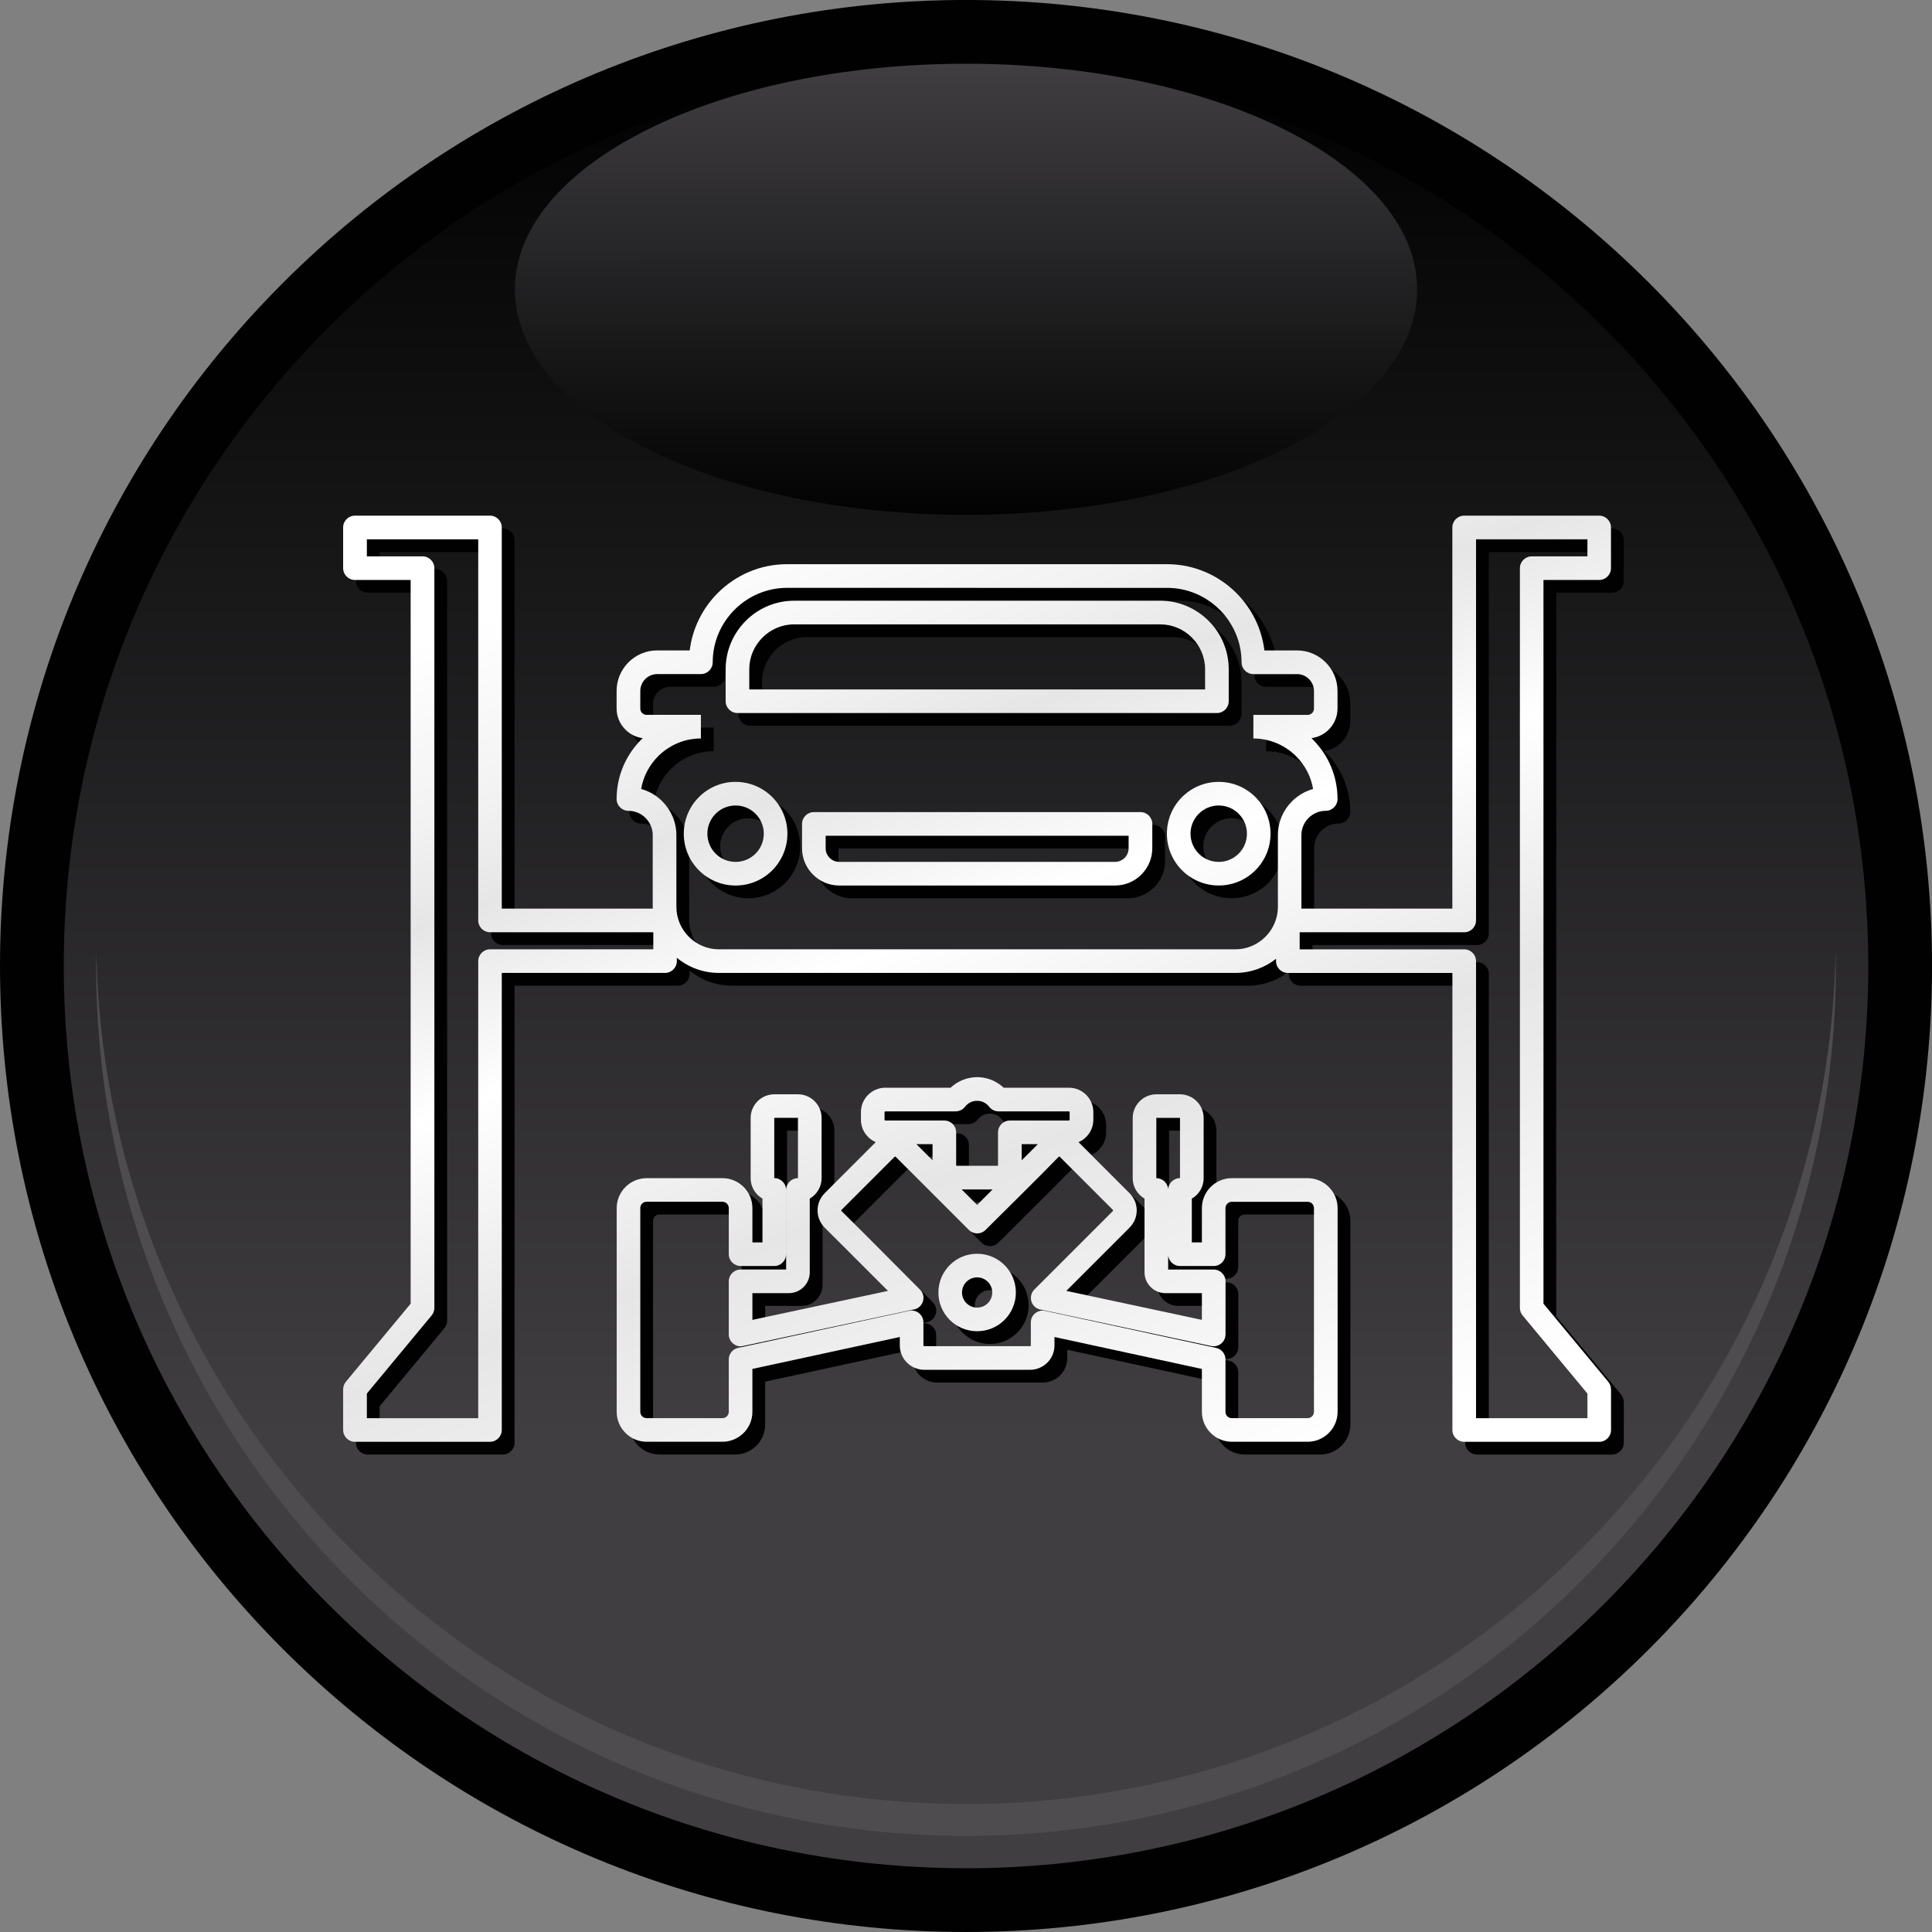 <?xml version="1.0" encoding="UTF-8"?>
<!DOCTYPE svg PUBLIC "-//W3C//DTD SVG 1.1//EN" "http://www.w3.org/Graphics/SVG/1.1/DTD/svg11.dtd">
<!-- Creator: CorelDRAW -->
<svg xmlns="http://www.w3.org/2000/svg" xml:space="preserve" width="192.508mm" height="192.508mm" version="1.1" style="shape-rendering:geometricPrecision; text-rendering:geometricPrecision; image-rendering:optimizeQuality; fill-rule:evenodd; clip-rule:evenodd"
viewBox="0 0 715.75 715.75"
 xmlns:xlink="http://www.w3.org/1999/xlink"
 xmlns:xodm="http://www.corel.com/coreldraw/odm/2003">
 <rect x="0" y="0" width="715.75" height="715.75" fill="#808080" stroke="none"/>
 <defs>
  <style type="text/css">
   <![CDATA[
    .fil0 {fill:#010101}
    .fil3 {fill:#4E4C4F}
    .fil4 {fill:#010101;fill-rule:nonzero}
    .fil2 {fill:url(#id0)}
    .fil1 {fill:url(#id1)}
    .fil5 {fill:url(#id2);fill-rule:nonzero}
   ]]>
  </style>
  <linearGradient id="id0" gradientUnits="userSpaceOnUse" x1="359.85" y1="190.73" x2="359.84" y2="23.72">
   <stop offset="0" style="stop-opacity:1; stop-color:#020202"/>
   <stop offset="1" style="stop-opacity:1; stop-color:#403E41"/>
  </linearGradient>
  <linearGradient id="id1" gradientUnits="userSpaceOnUse" x1="355.35" y1="25.46" x2="355.35" y2="531.11">
   <stop offset="0" style="stop-opacity:1; stop-color:#010101"/>
   <stop offset="1" style="stop-opacity:1; stop-color:#403E41"/>
  </linearGradient>
  <linearGradient id="id2" gradientUnits="userSpaceOnUse" x1="437.84" y1="135.25" x2="573.45" y2="507.32">
   <stop offset="0" style="stop-opacity:1; stop-color:white"/>
   <stop offset="0.161" style="stop-opacity:1; stop-color:#F2F2F2"/>
   <stop offset="0.251" style="stop-opacity:1; stop-color:#E6E6E6"/>
   <stop offset="0.42" style="stop-opacity:1; stop-color:white"/>
   <stop offset="0.639" style="stop-opacity:1; stop-color:#E6E6E6"/>
   <stop offset="1" style="stop-opacity:1; stop-color:white"/>
  </linearGradient>
 </defs>
 <g id="Layer_x0020_1">
  <g id="_1946843586688">
   <path class="fil0" d="M104.82 610.93c67.34,67.34 157.81,104.82 253.06,104.82 95.24,0 185.72,-37.48 253.06,-104.82 67.34,-67.34 104.82,-157.81 104.82,-253.06 0,-95.24 -37.48,-185.72 -104.82,-253.06 -67.34,-67.34 -157.81,-104.82 -253.06,-104.82 -95.24,0 -185.72,37.48 -253.06,104.82 -67.34,67.34 -104.82,157.81 -104.82,253.06 0,95.24 37.48,185.72 104.82,253.06z"/>
   <path class="fil1" d="M594.24 121.51c-62.89,-62.9 -147.4,-97.9 -236.36,-97.9 -88.96,0 -173.47,35.01 -236.36,97.9 -62.9,62.89 -97.9,147.4 -97.9,236.36 0,88.96 35.01,173.47 97.9,236.36 62.89,62.9 147.4,97.9 236.36,97.9 88.96,0 173.47,-35.01 236.36,-97.9 62.9,-62.89 97.9,-147.4 97.9,-236.36 0,-88.96 -35.01,-173.47 -97.9,-236.36z"/>
   <path class="fil2" d="M476.06 48.09c-31.45,-15.72 -73.7,-24.48 -118.18,-24.48 -44.48,0 -86.73,8.75 -118.18,24.48 -31.45,15.72 -48.95,36.85 -48.95,59.09 0,22.24 17.5,43.37 48.95,59.09 31.45,15.72 73.7,24.48 118.18,24.48 44.48,0 86.73,-8.75 118.18,-24.48 31.45,-15.72 48.95,-36.85 48.95,-59.09 0,-22.24 -17.5,-43.37 -48.95,-59.09z"/>
   <path class="fil3" d="M35.67 351.97c-0.04,1.97 -0.06,3.94 -0.06,5.91 0,85.77 33.75,167.24 94.39,227.87 60.64,60.64 142.11,94.39 227.87,94.39 85.77,0 167.24,-33.75 227.87,-94.39 60.64,-60.64 94.39,-142.11 94.39,-227.87 0,-1.97 -0.02,-3.94 -0.06,-5.91 -1.51,83.59 -35.09,162.72 -94.33,221.97 -60.64,60.64 -142.11,94.39 -227.87,94.39 -85.77,0 -167.24,-33.75 -227.87,-94.39 -59.24,-59.24 -92.82,-138.37 -94.33,-221.97z"/>
  </g>
  <path class="fil4" d="M366.73 222.5l-70.39 0c-7.58,0 -14.47,3.1 -19.47,8.1 -5,5 -8.1,11.89 -8.1,19.47 0,2.42 -1.96,4.38 -4.38,4.38l-16.19 0c-1.72,0 -3.28,0.71 -4.42,1.84 -1.14,1.14 -1.84,2.7 -1.84,4.42l0 6.51c0,0.64 0.26,1.23 0.68,1.65 0.42,0.42 1.01,0.68 1.65,0.68l20.12 0 0 8.75c-6.17,0 -11.78,2.53 -15.85,6.6 -3.23,3.23 -5.49,7.43 -6.28,12.11 3,0.83 5.7,2.43 7.84,4.58 3.21,3.22 5.21,7.65 5.21,12.53l0 26.54c0,4.33 1.77,8.27 4.63,11.13 2.86,2.86 6.8,4.63 11.13,4.63l191.31 0c4.33,0 8.27,-1.77 11.13,-4.63 1.87,-1.87 3.28,-4.21 4.03,-6.81 0.04,-0.24 0.1,-0.48 0.19,-0.71 0.27,-1.16 0.42,-2.37 0.42,-3.6l0 -26.54c0,-4.88 2,-9.32 5.21,-12.53 2.15,-2.15 4.84,-3.75 7.84,-4.58 -0.79,-4.68 -3.05,-8.88 -6.28,-12.11 -4.07,-4.07 -9.68,-6.6 -15.85,-6.6l0 -8.75 20.12 0c0.64,0 1.22,-0.26 1.64,-0.69 0.42,-0.42 0.69,-1.01 0.69,-1.64l0 -6.51c0,-1.72 -0.71,-3.28 -1.84,-4.42 -1.14,-1.14 -2.7,-1.84 -4.42,-1.84l-16.19 0c-2.42,0 -4.38,-1.96 -4.38,-4.38 0,-7.58 -3.1,-14.47 -8.1,-19.47 -5,-5 -11.89,-8.1 -19.47,-8.1l-70.39 0zm-83.26 271.2l50.22 -10.74c-7.82,-7.81 -15.63,-15.63 -23.44,-23.44 -0.11,-0.11 -0.21,-0.22 -0.3,-0.33 -1.56,-1.71 -2.34,-3.88 -2.34,-6.05 0,-2.3 0.88,-4.6 2.64,-6.36l0.01 -0.01 -0.01 -0.01 18.91 -18.91c-1.06,-0.46 -2.03,-1.11 -2.83,-1.92 -1.63,-1.63 -2.65,-3.89 -2.65,-6.37l0 -2.85c0,-2.48 1.01,-4.74 2.65,-6.37 1.63,-1.63 3.89,-2.65 6.37,-2.65l24.2 0c1.03,-0.97 2.2,-1.79 3.49,-2.42 1.93,-0.95 4.08,-1.49 6.34,-1.49 2.26,0 4.41,0.53 6.34,1.49 1.28,0.63 2.46,1.45 3.49,2.42l24.2 0c2.48,0 4.74,1.01 6.37,2.65 1.63,1.63 2.65,3.89 2.65,6.37l0 2.85c0,2.48 -1.01,4.74 -2.65,6.37 -0.81,0.81 -1.77,1.46 -2.83,1.92l18.91 18.91c0.11,0.11 0.21,0.22 0.3,0.33 1.56,1.71 2.34,3.88 2.34,6.04 0,2.3 -0.88,4.6 -2.64,6.36l-0.01 0.01 0.01 0.01c-7.81,7.81 -15.62,15.63 -23.44,23.44l50.22 10.74 0 -9.9 -13.52 0c-2.13,0 -4.06,-0.87 -5.46,-2.27 -1.4,-1.4 -2.27,-3.33 -2.27,-5.46l0 -27.29c-0.66,-0.39 -1.27,-0.85 -1.81,-1.39 -0.11,-0.11 -0.21,-0.22 -0.3,-0.33 -1.41,-1.55 -2.27,-3.61 -2.27,-5.85l0 -22.31c0,-2.4 0.98,-4.59 2.57,-6.17l0.01 -0.01 -0.01 -0.01c1.58,-1.58 3.78,-2.57 6.19,-2.57l8.76 0c2.41,0 4.6,0.98 6.19,2.57 1.58,1.58 2.57,3.78 2.57,6.19l0 22.31c0,2.41 -0.98,4.6 -2.57,6.19 -0.54,0.54 -1.15,1.01 -1.81,1.39l0 16.21 3.73 0 0 -12.71c0,-3.05 1.25,-5.82 3.25,-7.83 2.01,-2.01 4.78,-3.25 7.83,-3.25l28.12 0c3.03,0 5.8,1.24 7.81,3.25l0.03 0.03c2,2.01 3.24,4.78 3.24,7.8l0 75.49c0,3.03 -1.24,5.8 -3.25,7.81l-0.03 0.03c-2.01,2 -4.78,3.24 -7.8,3.24l-28.12 0c-3.03,0 -5.8,-1.24 -7.81,-3.25l-0.03 -0.03c-2,-2.01 -3.24,-4.77 -3.24,-7.8l0 -15.9 -54.61 -11.83 0 3.13c0,2.48 -1.01,4.74 -2.65,6.37 -0.11,0.11 -0.22,0.21 -0.34,0.31 -1.61,1.45 -3.72,2.34 -6.03,2.34l-39.26 0c-2.47,0 -4.72,-1.02 -6.36,-2.66l-0.01 0.01c-1.63,-1.63 -2.65,-3.89 -2.65,-6.37l0 -3.13 -54.61 11.83 0 15.9c0,3.05 -1.25,5.82 -3.25,7.83 -0.1,0.1 -0.21,0.19 -0.31,0.28 -1.99,1.84 -4.63,2.97 -7.52,2.97l-28.12 0c-3.03,0 -5.8,-1.24 -7.81,-3.25l-0.03 -0.03c-2,-2.01 -3.24,-4.77 -3.24,-7.8l0 -75.49c0,-3.03 1.24,-5.8 3.25,-7.81l0.03 -0.03c2.01,-2 4.78,-3.24 7.8,-3.24l28.12 0c3.05,0 5.82,1.25 7.83,3.25 2.01,2.01 3.25,4.78 3.25,7.83l0 12.71 3.73 0 0 -16.21c-0.66,-0.39 -1.27,-0.85 -1.81,-1.39 -1.59,-1.59 -2.57,-3.78 -2.57,-6.19l0 -22.31c0,-2.41 0.98,-4.6 2.57,-6.19 1.58,-1.58 3.78,-2.57 6.19,-2.57l8.76 0c2.41,0 4.6,0.98 6.19,2.57 0.11,0.11 0.21,0.22 0.3,0.33 1.41,1.55 2.27,3.61 2.27,5.85l0 22.31c0,2.4 -0.98,4.59 -2.57,6.17l-0.01 0.01 0.01 0.01c-0.54,0.54 -1.15,1.01 -1.81,1.39l0 27.29c0,2.13 -0.87,4.06 -2.27,5.46 -1.4,1.4 -3.33,2.27 -5.46,2.27l-13.52 0 0 9.9zm59.89 -3.87l-63.08 13.49c-0.38,0.11 -0.77,0.16 -1.18,0.16 -2.42,0 -4.38,-1.96 -4.38,-4.38l0 -19.68c0,-2.42 1.96,-4.38 4.38,-4.38l16.87 0 0 -29.47c0,-2.42 1.96,-4.38 4.38,-4.38l0 -0.01 0 0 0 -22.32 -0.01 -0.01 -8.76 0 -0.01 0.01 0 22.31 0.01 0.01c2.42,0 4.38,1.96 4.38,4.38l0 23.79c0,2.42 -1.96,4.38 -4.38,4.38l-12.48 0c-2.42,0 -4.38,-1.96 -4.38,-4.38l0 -17.08c0,-0.64 -0.26,-1.22 -0.69,-1.64 -0.42,-0.42 -1.01,-0.69 -1.64,-0.69l-28.12 0c-0.65,0 -1.23,0.26 -1.64,0.67l-0.02 0.02c-0.41,0.41 -0.67,0.99 -0.67,1.64l0 75.49c0,0.65 0.26,1.23 0.67,1.64l0.02 0.02c0.41,0.41 0.99,0.67 1.64,0.67l28.12 0c0.58,0 1.11,-0.21 1.51,-0.55l0.13 -0.14c0.42,-0.42 0.69,-1.01 0.69,-1.64l0 -19.42c0,-2.02 1.4,-3.83 3.45,-4.27l63.15 -13.69c0.36,-0.1 0.74,-0.15 1.13,-0.15 2.42,0 4.38,1.96 4.38,4.38l0 8.55c0,0.07 0.03,0.14 0.08,0.19l-0.01 0.01 0.01 0.01c0.04,0.04 0.11,0.07 0.19,0.07l39.26 0c0.05,0 0.1,-0.01 0.13,-0.03l0.05 -0.05c0.05,-0.05 0.08,-0.12 0.08,-0.19l0 -8.55c0,-0.3 0.04,-0.61 0.1,-0.92 0.51,-2.36 2.84,-3.86 5.2,-3.35l63.17 13.69c2.07,0.35 3.64,2.15 3.64,4.31l0 19.42c0,0.65 0.26,1.23 0.67,1.64l0.02 0.02c0.41,0.41 0.99,0.67 1.64,0.67l28.12 0c0.65,0 1.23,-0.26 1.64,-0.67l0.02 -0.02c0.41,-0.41 0.67,-0.99 0.67,-1.64l0 -75.49c0,-0.65 -0.26,-1.23 -0.67,-1.64l-0.02 -0.02c-0.41,-0.41 -0.99,-0.67 -1.64,-0.67l-28.12 0c-0.64,0 -1.22,0.26 -1.64,0.69 -0.42,0.42 -0.69,1.01 -0.69,1.64l0 17.08c0,2.42 -1.96,4.38 -4.38,4.38l-12.48 0c-2.42,0 -4.38,-1.96 -4.38,-4.38l0 -23.79c0,-2.42 1.96,-4.38 4.38,-4.38l0.01 -0.01 0 -22.31 -0.01 -0.01 -8.76 0 -0 0.01 -0 -0 -0 22.32 0.01 0.01c2.42,0 4.38,1.96 4.38,4.38l0 29.47 16.87 0c2.42,0 4.38,1.96 4.38,4.38l0 19.68 -0.01 0c-0,0.3 -0.03,0.6 -0.1,0.91 -0.5,2.36 -2.82,3.87 -5.18,3.37l-63.1 -13.49c-2.11,-0.31 -3.72,-2.13 -3.72,-4.33l0 -0.02c0,-1.12 0.43,-2.24 1.28,-3.09l29.11 -29.11 0.01 0.01c0.04,-0.05 0.06,-0.12 0.06,-0.2 0,-0.06 -0.01,-0.11 -0.03,-0.15l-19.74 -19.74c-0.06,-0.06 -0.13,-0.09 -0.19,-0.09l0 0.02c-0.06,0 -0.11,0.01 -0.15,0.03 -8.9,9.14 -18.12,18.12 -27.15,27.15 -1.71,1.71 -4.48,1.71 -6.19,0l-27.11 -27.11c-0.06,-0.06 -0.13,-0.09 -0.19,-0.09l0 0.02c-0.06,0 -0.11,0.01 -0.15,0.03l-19.74 19.74 -0.01 -0.01c-0.04,0.05 -0.06,0.12 -0.06,0.2 0,0.06 0.01,0.11 0.03,0.15 9.77,9.6 19.41,19.41 29.11,29.11 0.81,0.79 1.32,1.9 1.32,3.13l0 0.02 -0.01 0c0,2.02 -1.41,3.84 -3.46,4.27zm0.86 -61.24l5.99 5.99 0 -5.99 -5.99 0zm16.78 16.78l5.73 5.73 5.73 -5.73 -11.45 0zm22.24 -10.79l5.99 -5.99 -5.99 0 0 5.99zm-16.51 43.37c-1.55,0 -2.95,0.63 -3.96,1.64 -1.01,1.01 -1.64,2.41 -1.64,3.96 0,1.55 0.63,2.95 1.64,3.96 1.01,1.01 2.41,1.64 3.96,1.64 1.55,0 2.95,-0.63 3.96,-1.64 1.01,-1.01 1.64,-2.41 1.64,-3.96 0,-1.55 -0.63,-2.95 -1.64,-3.96 -1.01,-1.01 -2.41,-1.64 -3.96,-1.64zm-0 -8.75c3.96,0 7.55,1.61 10.15,4.2 2.6,2.6 4.2,6.19 4.2,10.15 0,3.96 -1.61,7.55 -4.2,10.15 -2.6,2.6 -6.19,4.2 -10.15,4.2 -3.96,0 -7.55,-1.61 -10.15,-4.2 -2.6,-2.6 -4.2,-6.19 -4.2,-10.15 0,-3.96 1.61,-7.55 4.2,-10.15 2.6,-2.6 6.19,-4.2 10.15,-4.2zm34.02 -52.75l-26.1 0c-1.5,0 -2.82,-0.75 -3.61,-1.9 -0.5,-0.6 -1.13,-1.1 -1.84,-1.45 -0.73,-0.36 -1.57,-0.56 -2.48,-0.56 -0.91,0 -1.75,0.2 -2.48,0.56 -0.78,0.38 -1.45,0.94 -1.97,1.62 -0.86,1.12 -2.16,1.72 -3.47,1.72l0 0.01 -26.1 0c-0.07,0 -0.14,0.03 -0.19,0.08 -0.05,0.05 -0.08,0.12 -0.08,0.19l0 2.85c0,0.07 0.03,0.13 0.08,0.19 0.05,0.05 0.12,0.08 0.19,0.08l21.88 0c2.42,0 4.38,1.96 4.38,4.38l0 12.14c0,0.08 0.03,0.14 0.07,0.19 0.05,0.05 0.12,0.07 0.19,0.07l14.99 0c0.08,0 0.14,-0.03 0.19,-0.07 0.05,-0.05 0.07,-0.12 0.07,-0.19l0 -12.14c0,-2.42 1.96,-4.38 4.38,-4.38l21.88 0c0.07,0 0.14,-0.03 0.19,-0.08 0.05,-0.05 0.08,-0.12 0.08,-0.19l0 -2.85c0,-0.07 -0.03,-0.14 -0.08,-0.19 -0.05,-0.05 -0.12,-0.08 -0.19,-0.08zm200.82 102.97l0 15.07c0,2.42 -1.96,4.38 -4.38,4.38l-50.01 0c-2.42,0 -4.38,-1.96 -4.38,-4.38l0 -169.32 -60.96 0c-2.42,0 -4.38,-1.96 -4.38,-4.38l0 -0.85c-4.17,3.27 -9.41,5.22 -15.09,5.22l-191.31 0c-5.9,0 -11.34,-2.11 -15.58,-5.62l0 1.24c0,2.42 -1.96,4.38 -4.38,4.38l-60.48 0 0 169.32c0,2.42 -1.96,4.38 -4.38,4.38l-50.01 0c-2.42,0 -4.38,-1.96 -4.38,-4.38l0 -15.07 0.01 0c-0,-0.98 0.33,-1.97 1,-2.79l24 -28.93 0 -268.11 -20.63 0c-2.42,0 -4.38,-1.96 -4.38,-4.38l0 -15.07c0,-2.42 1.96,-4.38 4.38,-4.38l50.01 0c2.42,0 4.38,1.96 4.38,4.38l0 141.2 55.93 0c-0.01,-0.23 -0.01,-0.46 -0.01,-0.69l0 -26.54c0,-2.46 -1.02,-4.71 -2.65,-6.35 -1.63,-1.63 -3.88,-2.65 -6.35,-2.65 -2.42,0 -4.38,-1.96 -4.38,-4.38 0,-8.58 3.51,-16.38 9.16,-22.04l0.51 -0.5c-2.48,-0.32 -4.71,-1.47 -6.4,-3.16l-0.02 -0.02c-2.01,-2.01 -3.25,-4.77 -3.25,-7.81l0 -6.51c0,-4.13 1.69,-7.88 4.41,-10.6 2.72,-2.72 6.47,-4.4 10.6,-4.4l12.08 0c1,-8.25 4.8,-15.67 10.4,-21.28 6.58,-6.58 15.66,-10.67 25.66,-10.67l140.78 0c9.99,0 19.07,4.09 25.66,10.67 5.61,5.61 9.4,13.03 10.4,21.28l12.08 0c4.13,0 7.88,1.69 10.6,4.4 2.72,2.72 4.41,6.47 4.41,10.6l0 6.51c0,3.05 -1.25,5.82 -3.25,7.83 -1.69,1.69 -3.93,2.84 -6.42,3.16l0.51 0.5c5.65,5.65 9.16,13.45 9.16,22.04 0,2.42 -1.96,4.38 -4.38,4.38 -2.46,0 -4.71,1.02 -6.35,2.65 -1.63,1.63 -2.65,3.88 -2.65,6.35l0 26.54c0,0.23 -0,0.46 -0.01,0.69l55.93 0 0 -141.2c0,-2.42 1.96,-4.38 4.38,-4.38l50.01 0c2.42,0 4.38,1.96 4.38,4.38l0 15.07c0,2.42 -1.96,4.38 -4.38,4.38l-20.63 0 0 268.11 24 28.93c0.67,0.82 1,1.8 1,2.79l0.01 0zm-8.75 10.69l0 -9.12 -23.86 -28.76c-0.71,-0.78 -1.15,-1.82 -1.15,-2.95l0 -274.06c0,-2.42 1.96,-4.38 4.38,-4.38l20.63 0 0 -6.32 -41.26 0 0 141.2c0,2.42 -1.96,4.38 -4.38,4.38l-60.96 0 0 6.32 60.96 0c2.42,0 4.38,1.96 4.38,4.38l0 169.32 41.26 0zm-452.18 -9.12l0 9.12 41.26 0 0 -169.32c0,-2.42 1.96,-4.38 4.38,-4.38l60.48 0 0 -6.32 -60.48 0c-2.42,0 -4.38,-1.96 -4.38,-4.38l0 -141.2 -41.26 0 0 6.32 20.63 0c2.42,0 4.38,1.96 4.38,4.38l0 274.06c0,1.14 -0.44,2.18 -1.15,2.95l-23.86 28.76zm169.97 -206.65l0 4.66c0,1.37 0.57,2.63 1.48,3.54 0.92,0.92 2.17,1.48 3.54,1.48l102.2 0c1.37,0 2.63,-0.57 3.54,-1.48 0.92,-0.92 1.48,-2.17 1.48,-3.54l0 -4.66 -112.25 0zm-8.75 4.66l0 -9.04c0,-2.42 1.96,-4.38 4.38,-4.38l121 0c2.42,0 4.38,1.96 4.38,4.38l0 9.04c0,3.79 -1.55,7.23 -4.05,9.73 -2.5,2.5 -5.94,4.05 -9.73,4.05l-102.2 0c-3.79,0 -7.23,-1.55 -9.73,-4.05 -2.5,-2.5 -4.05,-5.94 -4.05,-9.73zm154.37 -15.87c-2.89,0 -5.5,1.17 -7.39,3.06 -1.89,1.89 -3.06,4.5 -3.06,7.39 0,2.89 1.17,5.5 3.06,7.39 1.89,1.89 4.5,3.06 7.39,3.06 2.89,0 5.5,-1.17 7.39,-3.06 1.89,-1.89 3.06,-4.5 3.06,-7.39 0,-2.89 -1.17,-5.5 -3.06,-7.39 -1.89,-1.89 -4.5,-3.06 -7.39,-3.06zm-13.57 -3.13c3.47,-3.47 8.27,-5.62 13.57,-5.62 5.3,0 10.1,2.15 13.58,5.62 3.47,3.47 5.62,8.27 5.62,13.57 0,5.3 -2.15,10.1 -5.62,13.58 -3.47,3.47 -8.27,5.62 -13.58,5.62 -5.3,0 -10.1,-2.15 -13.58,-5.62 -3.47,-3.47 -5.62,-8.27 -5.62,-13.58 0,-5.3 2.15,-10.1 5.62,-13.58zm-165.42 3.13c-2.89,0 -5.5,1.17 -7.39,3.06 -1.89,1.89 -3.06,4.5 -3.06,7.39 0,2.89 1.17,5.5 3.06,7.39 1.89,1.89 4.5,3.06 7.39,3.06 2.89,0 5.5,-1.17 7.39,-3.06 1.89,-1.89 3.06,-4.5 3.06,-7.39 0,-2.89 -1.17,-5.5 -3.06,-7.39 -1.89,-1.89 -4.5,-3.06 -7.39,-3.06zm-13.57 -3.13c3.47,-3.47 8.27,-5.62 13.57,-5.62 5.3,0 10.1,2.15 13.58,5.62 3.47,3.47 5.62,8.27 5.62,13.58 0,5.3 -2.15,10.1 -5.62,13.58 -3.47,3.47 -8.27,5.62 -13.58,5.62 -5.3,0 -10.1,-2.15 -13.57,-5.62 -3.47,-3.47 -5.62,-8.27 -5.62,-13.58 0,-5.3 2.15,-10.1 5.62,-13.57zm18.64 -39.87l168.87 0 0 -7.49c0,-4.55 -1.88,-8.71 -4.89,-11.72 -3.02,-3.02 -7.17,-4.89 -11.72,-4.89l-135.65 0c-4.55,0 -8.71,1.88 -11.72,4.89 -3.02,3.02 -4.89,7.17 -4.89,11.72l0 7.49zm173.25 8.75l-177.62 0c-2.42,0 -4.38,-1.96 -4.38,-4.38l0 -11.87c0,-6.97 2.86,-13.31 7.45,-17.91 4.6,-4.6 10.94,-7.45 17.91,-7.45l135.65 0c6.97,0 13.31,2.86 17.91,7.45 4.6,4.6 7.45,10.94 7.45,17.91l0 11.87c0,2.42 -1.96,4.38 -4.38,4.38z"/>
  <path class="fil5" d="M362 217.78l-70.39 0c-7.58,0 -14.47,3.1 -19.47,8.1 -5,5 -8.1,11.89 -8.1,19.47 0,2.42 -1.96,4.38 -4.38,4.38l-16.19 0c-1.72,0 -3.28,0.71 -4.42,1.84 -1.14,1.14 -1.84,2.7 -1.84,4.42l0 6.51c0,0.64 0.26,1.23 0.68,1.65 0.42,0.42 1.01,0.68 1.65,0.68l20.12 0 0 8.75c-6.17,0 -11.78,2.53 -15.85,6.6 -3.23,3.23 -5.49,7.43 -6.28,12.11 3,0.83 5.7,2.43 7.84,4.58 3.21,3.22 5.21,7.65 5.21,12.53l0 26.54c0,4.33 1.77,8.27 4.63,11.13 2.86,2.86 6.8,4.63 11.13,4.63l191.31 0c4.33,0 8.27,-1.77 11.13,-4.63 1.87,-1.87 3.28,-4.21 4.03,-6.81 0.04,-0.24 0.1,-0.48 0.19,-0.71 0.27,-1.16 0.42,-2.37 0.42,-3.6l0 -26.54c0,-4.88 2,-9.32 5.21,-12.53 2.15,-2.15 4.84,-3.75 7.84,-4.58 -0.79,-4.68 -3.05,-8.88 -6.28,-12.11 -4.07,-4.07 -9.68,-6.6 -15.85,-6.6l0 -8.75 20.12 0c0.64,0 1.22,-0.26 1.64,-0.69 0.42,-0.42 0.69,-1.01 0.69,-1.64l0 -6.51c0,-1.72 -0.71,-3.28 -1.84,-4.42 -1.14,-1.14 -2.7,-1.84 -4.42,-1.84l-16.19 0c-2.42,0 -4.38,-1.96 -4.38,-4.38 0,-7.58 -3.1,-14.47 -8.1,-19.47 -5,-5 -11.89,-8.1 -19.47,-8.1l-70.39 0zm-83.26 271.2l50.22 -10.74c-7.82,-7.81 -15.63,-15.63 -23.44,-23.44 -0.11,-0.11 -0.21,-0.22 -0.3,-0.33 -1.56,-1.71 -2.34,-3.88 -2.34,-6.05 0,-2.3 0.88,-4.6 2.64,-6.36l0.01 -0.01 -0.01 -0.01 18.91 -18.91c-1.06,-0.46 -2.03,-1.11 -2.83,-1.92 -1.63,-1.63 -2.65,-3.89 -2.65,-6.37l0 -2.85c0,-2.48 1.01,-4.74 2.65,-6.37 1.63,-1.63 3.89,-2.65 6.37,-2.65l24.2 0c1.03,-0.97 2.2,-1.79 3.49,-2.42 1.93,-0.95 4.08,-1.49 6.34,-1.49 2.26,0 4.41,0.53 6.34,1.49 1.28,0.63 2.46,1.45 3.49,2.42l24.2 0c2.48,0 4.74,1.01 6.37,2.65 1.63,1.63 2.65,3.89 2.65,6.37l0 2.85c0,2.48 -1.01,4.74 -2.65,6.37 -0.81,0.81 -1.77,1.46 -2.83,1.92l18.91 18.91c0.11,0.11 0.21,0.22 0.3,0.33 1.56,1.71 2.34,3.88 2.34,6.04 0,2.3 -0.88,4.6 -2.64,6.36l-0.01 0.01 0.01 0.01c-7.81,7.81 -15.62,15.63 -23.44,23.44l50.22 10.74 0 -9.9 -13.52 0c-2.13,0 -4.06,-0.87 -5.46,-2.27 -1.4,-1.4 -2.27,-3.33 -2.27,-5.46l0 -27.29c-0.66,-0.39 -1.27,-0.85 -1.81,-1.39 -0.11,-0.11 -0.21,-0.22 -0.3,-0.33 -1.41,-1.55 -2.27,-3.61 -2.27,-5.85l0 -22.31c0,-2.4 0.98,-4.59 2.57,-6.17l0.01 -0.01 -0.01 -0.01c1.58,-1.58 3.78,-2.57 6.19,-2.57l8.76 0c2.41,0 4.6,0.98 6.19,2.57 1.58,1.58 2.57,3.78 2.57,6.19l0 22.31c0,2.41 -0.98,4.6 -2.57,6.19 -0.54,0.54 -1.15,1.01 -1.81,1.39l0 16.21 3.73 0 0 -12.71c0,-3.05 1.25,-5.82 3.25,-7.83 2.01,-2.01 4.78,-3.25 7.83,-3.25l28.12 0c3.03,0 5.8,1.24 7.81,3.25l0.03 0.03c2,2.01 3.24,4.78 3.24,7.8l0 75.49c0,3.03 -1.24,5.8 -3.25,7.81l-0.03 0.03c-2.01,2 -4.78,3.24 -7.8,3.24l-28.12 0c-3.03,0 -5.8,-1.24 -7.81,-3.25l-0.03 -0.03c-2,-2.01 -3.24,-4.77 -3.24,-7.8l0 -15.9 -54.61 -11.83 0 3.13c0,2.48 -1.01,4.74 -2.65,6.37 -0.11,0.11 -0.22,0.21 -0.34,0.31 -1.61,1.45 -3.72,2.34 -6.03,2.34l-39.26 0c-2.47,0 -4.72,-1.02 -6.36,-2.66l-0.01 0.01c-1.63,-1.63 -2.65,-3.89 -2.65,-6.37l0 -3.13 -54.61 11.83 0 15.9c0,3.05 -1.25,5.82 -3.25,7.83 -0.1,0.1 -0.21,0.19 -0.31,0.28 -1.99,1.84 -4.63,2.97 -7.52,2.97l-28.12 0c-3.03,0 -5.8,-1.24 -7.81,-3.25l-0.03 -0.03c-2,-2.01 -3.24,-4.77 -3.24,-7.8l0 -75.49c0,-3.03 1.24,-5.8 3.25,-7.81l0.03 -0.03c2.01,-2 4.78,-3.24 7.8,-3.24l28.12 0c3.05,0 5.82,1.25 7.83,3.25 2.01,2.01 3.25,4.78 3.25,7.83l0 12.71 3.73 0 0 -16.21c-0.66,-0.39 -1.27,-0.85 -1.81,-1.39 -1.59,-1.59 -2.57,-3.78 -2.57,-6.19l0 -22.31c0,-2.41 0.98,-4.6 2.57,-6.19 1.58,-1.58 3.78,-2.57 6.19,-2.57l8.76 0c2.41,0 4.6,0.98 6.19,2.57 0.11,0.11 0.21,0.22 0.3,0.33 1.41,1.55 2.27,3.61 2.27,5.85l0 22.31c0,2.4 -0.98,4.59 -2.57,6.17l-0.01 0.01 0.01 0.01c-0.54,0.54 -1.15,1.01 -1.81,1.39l0 27.29c0,2.13 -0.87,4.06 -2.27,5.46 -1.4,1.4 -3.33,2.27 -5.46,2.27l-13.52 0 0 9.9zm59.89 -3.87l-63.08 13.49c-0.38,0.11 -0.77,0.16 -1.18,0.16 -2.42,0 -4.38,-1.96 -4.38,-4.38l0 -19.68c0,-2.42 1.96,-4.38 4.38,-4.38l16.87 0 0 -29.47c0,-2.42 1.96,-4.38 4.38,-4.38l0 -0.01 0 0 0 -22.32 -0.01 -0.01 -8.76 0 -0.01 0.01 0 22.31 0.01 0.01c2.42,0 4.38,1.96 4.38,4.38l0 23.79c0,2.42 -1.96,4.38 -4.38,4.38l-12.48 0c-2.42,0 -4.38,-1.96 -4.38,-4.38l0 -17.08c0,-0.64 -0.26,-1.22 -0.69,-1.64 -0.42,-0.42 -1.01,-0.69 -1.64,-0.69l-28.12 0c-0.65,0 -1.23,0.26 -1.64,0.67l-0.02 0.02c-0.41,0.41 -0.67,0.99 -0.67,1.64l0 75.49c0,0.65 0.26,1.23 0.67,1.64l0.02 0.02c0.41,0.41 0.99,0.67 1.64,0.67l28.12 0c0.58,0 1.11,-0.21 1.51,-0.55l0.13 -0.14c0.42,-0.42 0.69,-1.01 0.69,-1.64l0 -19.42c0,-2.02 1.4,-3.83 3.45,-4.27l63.15 -13.69c0.36,-0.1 0.74,-0.15 1.13,-0.15 2.42,0 4.38,1.96 4.38,4.38l0 8.55c0,0.07 0.03,0.14 0.08,0.19l-0.01 0.01 0.01 0.01c0.04,0.04 0.11,0.07 0.19,0.07l39.26 0c0.05,0 0.1,-0.01 0.13,-0.03l0.05 -0.05c0.05,-0.05 0.08,-0.12 0.08,-0.19l0 -8.55c0,-0.3 0.04,-0.61 0.1,-0.92 0.51,-2.36 2.84,-3.86 5.2,-3.35l63.17 13.69c2.07,0.35 3.64,2.15 3.64,4.31l0 19.42c0,0.65 0.26,1.23 0.67,1.64l0.02 0.02c0.41,0.41 0.99,0.67 1.64,0.67l28.12 0c0.65,0 1.23,-0.26 1.64,-0.67l0.02 -0.02c0.41,-0.41 0.67,-0.99 0.67,-1.64l0 -75.49c0,-0.65 -0.26,-1.23 -0.67,-1.64l-0.02 -0.02c-0.41,-0.41 -0.99,-0.67 -1.64,-0.67l-28.12 0c-0.64,0 -1.22,0.26 -1.64,0.69 -0.42,0.42 -0.69,1.01 -0.69,1.64l0 17.08c0,2.42 -1.96,4.38 -4.38,4.38l-12.48 0c-2.42,0 -4.38,-1.96 -4.38,-4.38l0 -23.79c0,-2.42 1.96,-4.38 4.38,-4.38l0.01 -0.01 0 -22.31 -0.01 -0.01 -8.76 0 -0 0.01 -0 -0 -0 22.32 0.01 0.01c2.42,0 4.38,1.96 4.38,4.38l0 29.47 16.87 0c2.42,0 4.38,1.96 4.38,4.38l0 19.68 -0.01 0c-0,0.3 -0.03,0.6 -0.1,0.91 -0.5,2.36 -2.82,3.87 -5.18,3.37l-63.1 -13.49c-2.11,-0.31 -3.72,-2.13 -3.72,-4.33l0 -0.02c0,-1.12 0.43,-2.24 1.28,-3.09l29.11 -29.11 0.01 0.01c0.04,-0.05 0.06,-0.12 0.06,-0.2 0,-0.06 -0.01,-0.11 -0.03,-0.15l-19.74 -19.74c-0.06,-0.06 -0.13,-0.09 -0.19,-0.09l0 0.02c-0.06,0 -0.11,0.01 -0.15,0.03 -8.9,9.14 -18.12,18.12 -27.15,27.15 -1.71,1.71 -4.48,1.71 -6.19,0l-27.11 -27.11c-0.06,-0.06 -0.13,-0.09 -0.19,-0.09l0 0.02c-0.06,0 -0.11,0.01 -0.15,0.03l-19.74 19.74 -0.01 -0.01c-0.04,0.05 -0.06,0.12 -0.06,0.2 0,0.06 0.01,0.11 0.03,0.15 9.77,9.6 19.41,19.41 29.11,29.11 0.81,0.79 1.32,1.9 1.32,3.13l0 0.02 -0.01 0c0,2.02 -1.41,3.84 -3.46,4.27zm0.86 -61.24l5.99 5.99 0 -5.99 -5.99 0zm16.78 16.78l5.73 5.73 5.73 -5.73 -11.45 0zm22.24 -10.79l5.99 -5.99 -5.99 0 0 5.99zm-16.51 43.37c-1.55,0 -2.95,0.63 -3.96,1.64 -1.01,1.01 -1.64,2.41 -1.64,3.96 0,1.55 0.63,2.95 1.64,3.96 1.01,1.01 2.41,1.64 3.96,1.64 1.55,0 2.95,-0.63 3.96,-1.64 1.01,-1.01 1.64,-2.41 1.64,-3.96 0,-1.55 -0.63,-2.95 -1.64,-3.96 -1.01,-1.01 -2.41,-1.64 -3.96,-1.64zm-0 -8.75c3.96,0 7.55,1.61 10.15,4.2 2.6,2.6 4.2,6.19 4.2,10.15 0,3.96 -1.61,7.55 -4.2,10.15 -2.6,2.6 -6.19,4.2 -10.15,4.2 -3.96,0 -7.55,-1.61 -10.15,-4.2 -2.6,-2.6 -4.2,-6.19 -4.2,-10.15 0,-3.96 1.61,-7.55 4.2,-10.15 2.6,-2.6 6.19,-4.2 10.15,-4.2zm34.02 -52.75l-26.1 0c-1.5,0 -2.82,-0.75 -3.61,-1.9 -0.5,-0.6 -1.13,-1.1 -1.84,-1.45 -0.73,-0.36 -1.57,-0.56 -2.48,-0.56 -0.91,0 -1.75,0.2 -2.48,0.56 -0.78,0.38 -1.45,0.94 -1.97,1.62 -0.86,1.12 -2.16,1.72 -3.47,1.72l0 0.01 -26.1 0c-0.07,0 -0.14,0.03 -0.19,0.08 -0.05,0.05 -0.08,0.12 -0.08,0.19l0 2.85c0,0.07 0.03,0.13 0.08,0.19 0.05,0.05 0.12,0.08 0.19,0.08l21.88 0c2.42,0 4.38,1.96 4.38,4.38l0 12.14c0,0.08 0.03,0.14 0.07,0.19 0.05,0.05 0.12,0.07 0.19,0.07l14.99 0c0.08,0 0.14,-0.03 0.19,-0.07 0.05,-0.05 0.07,-0.12 0.07,-0.19l0 -12.14c0,-2.42 1.96,-4.38 4.38,-4.38l21.88 0c0.07,0 0.14,-0.03 0.19,-0.08 0.05,-0.05 0.08,-0.12 0.08,-0.19l0 -2.85c0,-0.07 -0.03,-0.14 -0.08,-0.19 -0.05,-0.05 -0.12,-0.08 -0.19,-0.08zm200.82 102.97l0 15.07c0,2.42 -1.96,4.38 -4.38,4.38l-50.01 0c-2.42,0 -4.38,-1.96 -4.38,-4.38l0 -169.32 -60.96 0c-2.42,0 -4.38,-1.96 -4.38,-4.38l0 -0.85c-4.17,3.27 -9.41,5.22 -15.09,5.22l-191.31 0c-5.9,0 -11.34,-2.11 -15.58,-5.62l0 1.24c0,2.42 -1.96,4.38 -4.38,4.38l-60.48 0 0 169.32c0,2.42 -1.96,4.38 -4.38,4.38l-50.01 0c-2.42,0 -4.38,-1.96 -4.38,-4.38l0 -15.07 0.01 0c-0,-0.98 0.33,-1.97 1,-2.79l24 -28.93 0 -268.11 -20.63 0c-2.42,0 -4.38,-1.96 -4.38,-4.38l0 -15.07c0,-2.42 1.96,-4.38 4.38,-4.38l50.01 0c2.42,0 4.38,1.96 4.38,4.38l0 141.2 55.93 0c-0.01,-0.23 -0.01,-0.46 -0.01,-0.69l0 -26.54c0,-2.46 -1.02,-4.71 -2.65,-6.35 -1.63,-1.63 -3.88,-2.65 -6.35,-2.65 -2.42,0 -4.38,-1.96 -4.38,-4.38 0,-8.58 3.51,-16.38 9.16,-22.04l0.51 -0.5c-2.48,-0.32 -4.71,-1.47 -6.4,-3.16l-0.02 -0.02c-2.01,-2.01 -3.25,-4.77 -3.25,-7.81l0 -6.51c0,-4.13 1.69,-7.88 4.41,-10.6 2.72,-2.72 6.47,-4.4 10.6,-4.4l12.08 0c1,-8.25 4.8,-15.67 10.4,-21.28 6.58,-6.58 15.66,-10.67 25.66,-10.67l140.78 0c9.99,0 19.07,4.09 25.66,10.67 5.61,5.61 9.4,13.03 10.4,21.28l12.08 0c4.13,0 7.88,1.69 10.6,4.4 2.72,2.72 4.41,6.47 4.41,10.6l0 6.51c0,3.05 -1.25,5.82 -3.25,7.83 -1.69,1.69 -3.93,2.84 -6.42,3.16l0.51 0.5c5.65,5.65 9.16,13.45 9.16,22.04 0,2.42 -1.96,4.38 -4.38,4.38 -2.46,0 -4.71,1.02 -6.35,2.65 -1.63,1.63 -2.65,3.88 -2.65,6.35l0 26.54c0,0.23 -0,0.46 -0.01,0.69l55.93 0 0 -141.2c0,-2.42 1.96,-4.38 4.38,-4.38l50.01 0c2.42,0 4.38,1.96 4.38,4.38l0 15.07c0,2.42 -1.96,4.38 -4.38,4.38l-20.63 0 0 268.11 24 28.93c0.67,0.82 1,1.8 1,2.79l0.01 0zm-8.75 10.69l0 -9.12 -23.86 -28.76c-0.71,-0.78 -1.15,-1.82 -1.15,-2.95l0 -274.06c0,-2.42 1.96,-4.38 4.38,-4.38l20.63 0 0 -6.32 -41.26 0 0 141.2c0,2.42 -1.96,4.38 -4.38,4.38l-60.96 0 0 6.32 60.96 0c2.42,0 4.38,1.96 4.38,4.38l0 169.32 41.26 0zm-452.18 -9.12l0 9.12 41.26 0 0 -169.32c0,-2.42 1.96,-4.38 4.38,-4.38l60.48 0 0 -6.32 -60.48 0c-2.42,0 -4.38,-1.96 -4.38,-4.38l0 -141.2 -41.26 0 0 6.32 20.63 0c2.42,0 4.38,1.96 4.38,4.38l0 274.06c0,1.14 -0.44,2.18 -1.15,2.95l-23.86 28.76zm169.97 -206.65l0 4.66c0,1.37 0.57,2.63 1.48,3.54 0.92,0.92 2.17,1.48 3.54,1.48l102.2 0c1.37,0 2.63,-0.57 3.54,-1.48 0.92,-0.92 1.48,-2.17 1.48,-3.54l0 -4.66 -112.25 0zm-8.75 4.66l0 -9.04c0,-2.42 1.96,-4.38 4.38,-4.38l121 0c2.42,0 4.38,1.96 4.38,4.38l0 9.04c0,3.79 -1.55,7.23 -4.05,9.73 -2.5,2.5 -5.94,4.05 -9.73,4.05l-102.2 0c-3.79,0 -7.23,-1.55 -9.73,-4.05 -2.5,-2.5 -4.05,-5.94 -4.05,-9.73zm154.37 -15.87c-2.89,0 -5.5,1.17 -7.39,3.06 -1.89,1.89 -3.06,4.5 -3.06,7.39 0,2.89 1.17,5.5 3.06,7.39 1.89,1.89 4.5,3.06 7.39,3.06 2.89,0 5.5,-1.17 7.39,-3.06 1.89,-1.89 3.06,-4.5 3.06,-7.39 0,-2.89 -1.17,-5.5 -3.06,-7.39 -1.89,-1.89 -4.5,-3.06 -7.39,-3.06zm-13.57 -3.13c3.47,-3.47 8.27,-5.62 13.57,-5.62 5.3,0 10.1,2.15 13.58,5.62 3.47,3.47 5.62,8.27 5.62,13.57 0,5.3 -2.15,10.1 -5.62,13.58 -3.47,3.47 -8.27,5.62 -13.58,5.62 -5.3,0 -10.1,-2.15 -13.58,-5.62 -3.47,-3.47 -5.62,-8.27 -5.62,-13.58 0,-5.3 2.15,-10.1 5.62,-13.58zm-165.42 3.13c-2.89,0 -5.5,1.17 -7.39,3.06 -1.89,1.89 -3.06,4.5 -3.06,7.39 0,2.89 1.17,5.5 3.06,7.39 1.89,1.89 4.5,3.06 7.39,3.06 2.89,0 5.5,-1.17 7.39,-3.06 1.89,-1.89 3.06,-4.5 3.06,-7.39 0,-2.89 -1.17,-5.5 -3.06,-7.39 -1.89,-1.89 -4.5,-3.06 -7.39,-3.06zm-13.57 -3.13c3.47,-3.47 8.27,-5.62 13.57,-5.62 5.3,0 10.1,2.15 13.58,5.62 3.47,3.47 5.62,8.27 5.62,13.58 0,5.3 -2.15,10.1 -5.62,13.58 -3.47,3.47 -8.27,5.62 -13.58,5.62 -5.3,0 -10.1,-2.15 -13.57,-5.62 -3.47,-3.47 -5.62,-8.27 -5.62,-13.58 0,-5.3 2.15,-10.1 5.62,-13.57zm18.64 -39.87l168.87 0 0 -7.49c0,-4.55 -1.88,-8.71 -4.89,-11.72 -3.02,-3.02 -7.17,-4.89 -11.72,-4.89l-135.65 0c-4.55,0 -8.71,1.88 -11.72,4.89 -3.02,3.02 -4.89,7.17 -4.89,11.72l0 7.49zm173.25 8.75l-177.62 0c-2.42,0 -4.38,-1.96 -4.38,-4.38l0 -11.87c0,-6.97 2.86,-13.31 7.45,-17.91 4.6,-4.6 10.94,-7.45 17.91,-7.45l135.65 0c6.97,0 13.31,2.86 17.91,7.45 4.6,4.6 7.45,10.94 7.45,17.91l0 11.87c0,2.42 -1.96,4.38 -4.38,4.38z"/>
 </g>
</svg>

